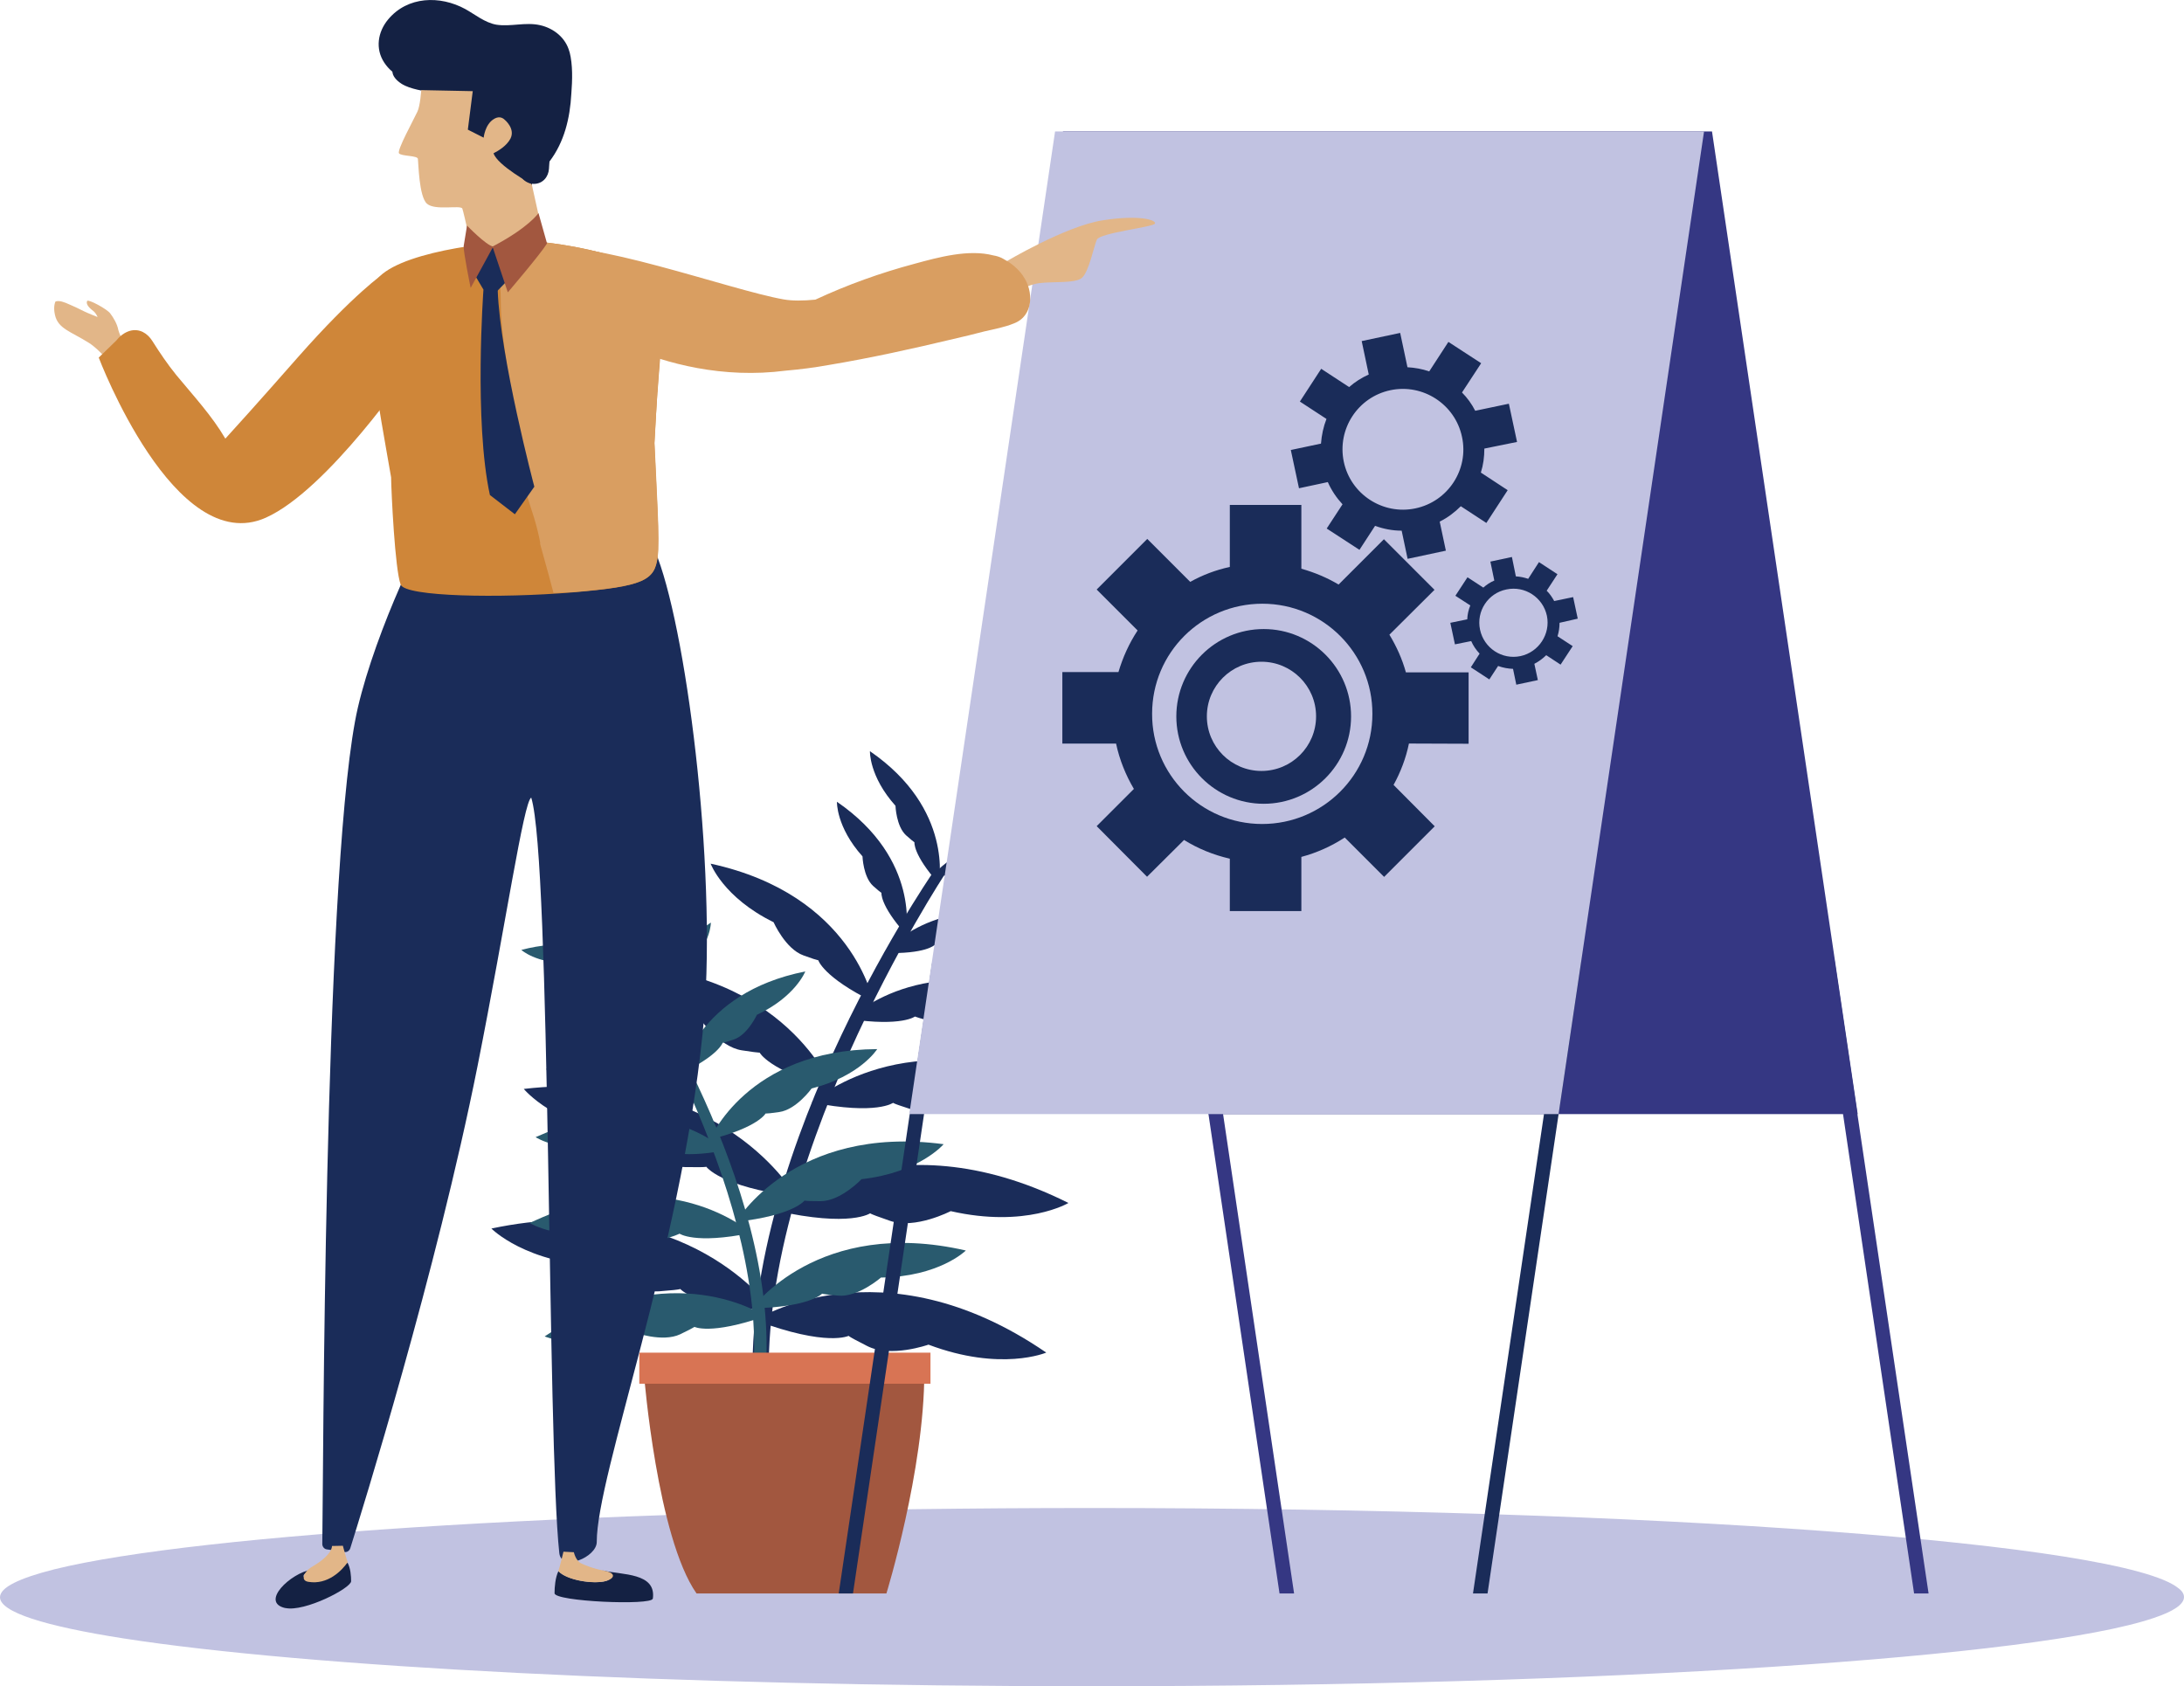 <?xml version="1.0" encoding="UTF-8"?>
<svg id="Layer_2" data-name="Layer 2" xmlns="http://www.w3.org/2000/svg" xmlns:xlink="http://www.w3.org/1999/xlink" viewBox="0 0 293.96 226.98">
  <defs>
    <style>
      .cls-1 {
        clip-path: url(#clippath);
      }

      .cls-2 {
        fill: none;
      }

      .cls-2, .cls-3, .cls-4, .cls-5, .cls-6, .cls-7, .cls-8, .cls-9, .cls-10, .cls-11, .cls-12, .cls-13 {
        stroke-width: 0px;
      }

      .cls-3 {
        fill: #1a2c59;
      }

      .cls-4 {
        fill: #295a6e;
      }

      .cls-5 {
        fill: #d99e61;
      }

      .cls-6 {
        fill: #434d69;
      }

      .cls-7 {
        fill: #cf8639;
      }

      .cls-8 {
        fill: #d87454;
      }

      .cls-9 {
        fill: #a2573f;
      }

      .cls-10 {
        fill: #e2b688;
      }

      .cls-11 {
        fill: #c1c2e1;
      }

      .cls-12 {
        fill: #353783;
      }

      .cls-13 {
        fill: #142143;
      }
    </style>
    <clipPath id="clippath">
      <path class="cls-2" d="M76.65,6.99c-.49-1.89-2.1-3.18-3.95-3.6-1.99-.45-3.95.24-5.91-.07-1.54-.28-2.83-1.36-4.16-2.1-3.39-1.85-7.77-1.75-10.39,1.4-1.4,1.68-1.75,3.95-.52,5.81,1.19,1.82,3.36,2.76,5.46,2.2.91-.24,1.33-.87,1.43-1.61,1.5.56,3.01,1.01,4.58,1.36,1.36.31,2.76.52,4.16.7.66.07,1.33.14,2.03.17.17,0,.07.66.24.7.07.24.14.07.21.35,0,.21.28.17.28.38-.03.94-.03,1.85-.07,2.8-.03,1.85-.1,3.71-.14,5.6,0,.14,0,.28.03.38-.03.42-.07.84-.1,1.26-.07,1.12.98,2.03,2.03,2.03,1.19,0,1.96-.94,2.03-2.03.03-.31.03-.66.07-.98,1.99-2.62,2.76-5.81,2.94-9.13.14-1.82.21-3.88-.24-5.63Z"/>
    </clipPath>
  </defs>
  <g id="Layer_1-2" data-name="Layer 1">
    <g>
      <path class="cls-11" d="M293.96,214.96c0,.99-1.42,1.94-4.1,2.83-15.55,5.27-73.64,9.18-142.89,9.18-56.67,0-105.84-2.62-130.36-6.44-10.62-1.66-16.61-3.54-16.61-5.54,0-1.32,2.57-2.56,7.32-3.76,19.28-4.77,74.53-8.25,139.65-8.25,76.14,0,138.75,4.74,146.22,10.78.52.37.77.8.77,1.2Z"/>
      <g>
        <path class="cls-3" d="M101.54,189.77c-3.11-32.5,23.05-70.89,24.14-72.49l1.69.09c-.27.39-26.69,40.47-23.67,72.19l-2.16.21h0Z"/>
        <path class="cls-3" d="M104.41,162.96s15.26-13.12,39.4-1.04c0,0-5.69,3.41-15.85,1.1,0,0-4.8,2.49-8.18,1.3-3.38-1.16-2.61-1.04-2.61-1.04,0,0-2.61,1.96-12.77-.33Z"/>
        <path class="cls-3" d="M114.31,137.16s9.89-9.81,27.16-2.61c0,0-3.76,2.61-10.87,1.54,0,0-3.2,1.93-5.57,1.3-2.37-.65-1.84-.59-1.84-.59,0,0-1.75,1.42-8.89.36Z"/>
        <path class="cls-3" d="M118.99,128.27s6.75-8.44,20.71-4.44c0,0-2.67,2.37-8.26,2.16,0,0-2.28,1.78-4.18,1.51s-1.48-.3-1.48-.3c0,0-1.18,1.24-6.78,1.07Z"/>
        <path class="cls-3" d="M125.54,117.84s6.75-8.44,20.71-4.44c0,0-2.67,2.37-8.26,2.16,0,0-2.28,1.78-4.18,1.51s-1.48-.3-1.48-.3c0,0-1.21,1.24-6.78,1.07Z"/>
        <path class="cls-3" d="M107.14,161.06s-9.81-17.57-36.64-14.49c0,0,4.18,5.15,14.49,6.49,0,0,3.67,3.97,7.23,4.03,3.55.06,2.81-.09,2.81-.09,0,0,1.78,2.73,12.12,4.06Z"/>
        <path class="cls-3" d="M101.66,177.71s16.91-10.93,39.16,4.35c0,0-6.1,2.61-15.85-1.07,0,0-5.1,1.81-8.26.18-3.17-1.6-2.43-1.39-2.43-1.39,0,0-2.87,1.57-12.62-2.07Z"/>
        <path class="cls-3" d="M103.97,176.38s-11.4-16.59-37.83-11.02c0,0,4.62,4.74,15.05,5.1,0,0,4,3.61,7.55,3.35,3.55-.27,2.78-.36,2.78-.36,0,0,2.04,2.58,12.44,2.93Z"/>
        <path class="cls-3" d="M112.06,146.49s-6.28-16.09-29.45-16.65c0,0,2.93,4.86,11.55,7.23,0,0,2.64,3.82,5.66,4.3,3.02.47,2.4.27,2.4.27,0,0,1.21,2.49,9.83,4.86Z"/>
        <path class="cls-3" d="M117.54,134.85s-2.64-14.43-21.89-18.6c0,0,1.66,4.53,8.47,7.88,0,0,1.6,3.61,4.03,4.47,2.43.89,1.96.59,1.96.59,0,0,.62,2.31,7.44,5.66Z"/>
        <path class="cls-3" d="M121.92,125.75s2.07-10.04-9.27-17.83c0,0-.12,3.38,3.44,7.35,0,0,.09,2.75,1.42,3.97,1.36,1.21,1.13.89,1.13.89,0,0-.27,1.66,3.29,5.63Z"/>
        <path class="cls-3" d="M126.36,118.94s2.07-10.04-9.27-17.83c0,0-.12,3.38,3.44,7.35,0,0,.09,2.75,1.42,3.97,1.36,1.21,1.13.89,1.13.89,0,0-.27,1.66,3.29,5.63Z"/>
        <path class="cls-3" d="M109.27,148.39s12.8-11.58,33.8-1.72c0,0-4.8,3.02-13.57,1.3,0,0-4.06,2.22-6.99,1.3-2.9-.92-2.25-.86-2.25-.86,0,0-2.19,1.72-10.99-.03Z"/>
      </g>
      <g>
        <path class="cls-4" d="M102.9,186.24c2.81-24.53-16.44-53.94-17.24-55.19l-1.3.03c.21.3,19.61,30.99,16.89,54.95l1.66.21h0Z"/>
        <path class="cls-4" d="M101.1,165.95s-11.35-10.16-29.8-1.33c0,0,4.24,2.64,11.97,1.07,0,0,3.58,1.96,6.16,1.1,2.58-.83,1.98-.77,1.98-.77,0,0,1.98,1.51,9.69-.06Z"/>
        <path class="cls-4" d="M93.99,146.28s-7.35-7.55-20.5-2.37c0,0,2.81,2.04,8.21,1.3,0,0,2.4,1.51,4.21,1.07s1.42-.41,1.42-.41c0,0,1.24,1.16,6.67.41Z"/>
        <path class="cls-4" d="M90.58,139.5s-4.98-6.49-15.61-3.67c0,0,1.98,1.81,6.22,1.75,0,0,1.72,1.39,3.14,1.18,1.42-.18,1.13-.21,1.13-.21,0,0,.89,1.04,5.12.95Z"/>
        <path class="cls-4" d="M85.78,131.53s-4.98-6.49-15.61-3.67c0,0,1.98,1.81,6.22,1.75,0,0,1.72,1.39,3.14,1.18,1.42-.18,1.13-.21,1.13-.21,0,0,.89,1.01,5.12.95Z"/>
        <path class="cls-4" d="M99.08,164.47s7.67-13.15,27.93-10.46c0,0-3.23,3.82-11.05,4.71,0,0-2.81,2.96-5.51,2.96s-2.13-.12-2.13-.12c0,0-1.42,2.04-9.24,2.9Z"/>
        <path class="cls-4" d="M102.99,177.15s-12.62-8.5-29.68,2.73c0,0,4.56,2.04,12-.56,0,0,3.82,1.42,6.25.27,2.43-1.18,1.87-1.01,1.87-1.01,0,0,2.13,1.18,9.57-1.42Z"/>
        <path class="cls-4" d="M101.24,176.11s8.86-12.38,28.76-7.79c0,0-3.55,3.53-11.43,3.64,0,0-3.08,2.7-5.78,2.43-2.7-.24-2.1-.3-2.1-.3,0,0-1.57,1.87-9.45,2.01Z"/>
        <path class="cls-4" d="M95.56,153.39s4.98-12.09,22.51-12.18c0,0-2.28,3.64-8.83,5.3,0,0-2.04,2.84-4.35,3.17-2.28.33-1.81.15-1.81.15,0,0-.95,1.9-7.52,3.55Z"/>
        <path class="cls-4" d="M91.59,144.51s2.19-10.87,16.8-13.75c0,0-1.33,3.41-6.52,5.84,0,0-1.24,2.7-3.11,3.32-1.87.62-1.48.41-1.48.41,0,0-.5,1.72-5.69,4.18Z"/>
        <path class="cls-4" d="M88.39,137.54s-1.42-7.64,7.29-13.36c0,0,.03,2.55-2.7,5.51,0,0-.09,2.07-1.16,2.99-1.04.89-.86.65-.86.65,0,0,.15,1.27-2.58,4.21Z"/>
        <path class="cls-4" d="M85.13,132.33s-1.42-7.64,7.29-13.36c0,0,.03,2.55-2.7,5.51,0,0-.09,2.07-1.13,2.99-1.04.89-.86.65-.86.65,0,0,.12,1.27-2.61,4.21Z"/>
        <path class="cls-4" d="M97.63,154.84s-9.51-8.95-25.54-1.78c0,0,3.58,2.37,10.25,1.16,0,0,3.05,1.75,5.27,1.1,2.22-.65,1.72-.62,1.72-.62,0,0,1.63,1.36,8.29.15Z"/>
      </g>
      <g>
        <path class="cls-9" d="M86.7,185.21s1.75,21.68,7.05,29.27h25.56s5.1-16.59,5.1-29.74l-37.71.47Z"/>
        <rect class="cls-8" x="86.05" y="182.07" width="39.19" height="4.18"/>
      </g>
      <g>
        <g>
          <polygon class="cls-12" points="257.63 214.48 245.01 129.34 246.93 129.28 259.58 214.48 257.63 214.48"/>
          <polygon class="cls-12" points="172.22 214.48 159.6 129.34 161.56 129.28 174.18 214.48 172.22 214.48"/>
          <polygon class="cls-12" points="230.43 17.69 250.04 149.96 162.65 149.96 143.07 17.69 230.43 17.69"/>
        </g>
        <g>
          <polygon class="cls-3" points="114.81 214.48 127.43 129.34 125.51 129.28 112.89 214.48 114.81 214.48"/>
          <polygon class="cls-3" points="200.22 214.48 212.84 129.34 210.88 129.28 198.26 214.48 200.22 214.48"/>
          <polygon class="cls-11" points="142.01 17.69 122.39 149.96 209.78 149.96 229.36 17.69 142.01 17.69"/>
        </g>
      </g>
      <g>
        <g>
          <path class="cls-3" d="M197.67,100.13v-9.63h-8.44c-.5-1.81-1.27-3.5-2.22-5.07l6.07-6.04-6.81-6.81-6.1,6.1c-1.54-.92-3.23-1.63-5.01-2.13v-8.59h-9.63v8.35c-1.9.41-3.7,1.1-5.33,2.01l-5.78-5.78-6.81,6.81,5.51,5.51c-1.13,1.72-1.98,3.58-2.58,5.6h-7.55v9.63h7.23c.47,2.19,1.3,4.24,2.4,6.1l-5.01,5.01,6.78,6.81,4.98-4.95c1.87,1.16,3.94,2.01,6.16,2.52v7.05h9.63v-7.29c2.1-.56,4.06-1.45,5.84-2.61l5.3,5.3,6.81-6.81-5.54-5.57c.95-1.72,1.66-3.58,2.07-5.57l8.03.03ZM169.88,110.91c-8.21,0-14.84-6.67-14.81-14.84,0-8.21,6.64-14.81,14.84-14.81s14.84,6.67,14.81,14.84c0,8.18-6.64,14.81-14.84,14.81Z"/>
          <path class="cls-3" d="M170.09,84.67c-6.49,0-11.76,5.27-11.76,11.76s5.27,11.76,11.76,11.76,11.76-5.27,11.76-11.76-5.27-11.76-11.76-11.76ZM169.79,103.77c-4.06,0-7.35-3.29-7.35-7.35s3.29-7.35,7.35-7.35,7.35,3.29,7.35,7.35c0,4.06-3.29,7.35-7.35,7.35Z"/>
        </g>
        <path class="cls-3" d="M204.19,59.49l-1.1-5.15-4.53.95c-.47-.92-1.07-1.75-1.78-2.46l2.58-3.94-4.41-2.87-2.58,3.97c-.95-.33-1.93-.5-2.93-.56l-.98-4.62-5.18,1.1.95,4.5c-.98.44-1.87,1.01-2.64,1.69l-3.76-2.46-2.87,4.41,3.58,2.34c-.41,1.04-.65,2.16-.74,3.32l-4.06.86,1.1,5.15,3.88-.83c.5,1.13,1.18,2.13,1.98,2.99l-2.13,3.26,4.41,2.87,2.1-3.23c1.13.41,2.34.65,3.58.65l.8,3.79,5.15-1.1-.83-3.91c1.07-.53,2.01-1.24,2.84-2.07l3.44,2.25,2.87-4.41-3.61-2.37c.33-1.04.47-2.1.47-3.23l4.38-.89ZM190.5,68.43c-4.38.92-8.71-1.9-9.63-6.28-.92-4.41,1.9-8.71,6.28-9.63,4.38-.92,8.71,1.9,9.63,6.28.95,4.38-1.87,8.71-6.28,9.63Z"/>
        <path class="cls-3" d="M212.36,83.27l-.62-2.9-2.55.53c-.27-.5-.59-.98-1.01-1.39l1.45-2.22-2.49-1.63-1.45,2.25c-.53-.18-1.1-.3-1.66-.33l-.53-2.61-2.9.62.53,2.55c-.56.24-1.04.56-1.48.95l-2.13-1.39-1.63,2.49,2.01,1.3c-.24.59-.39,1.21-.41,1.87l-2.28.47.62,2.9,2.19-.44c.27.62.65,1.18,1.13,1.69l-1.18,1.84,2.49,1.63,1.18-1.81c.65.24,1.33.36,2.01.39l.44,2.13,2.9-.62-.47-2.19c.59-.3,1.13-.71,1.6-1.16l1.93,1.27,1.63-2.49-2.04-1.33c.18-.59.27-1.18.27-1.81l2.46-.56ZM204.66,88.31c-2.49.53-4.92-1.07-5.45-3.55-.53-2.49,1.07-4.92,3.55-5.42,2.49-.53,4.92,1.07,5.45,3.55.5,2.46-1.1,4.89-3.55,5.42Z"/>
      </g>
      <path class="cls-3" d="M88.54,75.1c-2.73-7.35-5,2.76-6.65,2.03-8.85-3.81-22.04-6.54-23.68-6.16-1.57.91-8.68,16.51-10.42,26.1-4.23,22.95-4.27,102.67-4.41,110.75,0,.38.28.7.63.73l2.34.35c.35.07.7-.17.8-.52,1.5-4.79,11.58-37.08,17.14-64.96,3.81-19.17,6.19-35.5,7.21-36.06,2.66,8.4,2.13,86.51,3.78,101.69.28,2.52,5.04.56,5.04-1.5,0-9.06,11.23-38.9,14.24-68.39,2.13-20.25-1.92-53.06-6.02-64.05Z"/>
      <path class="cls-7" d="M88.5,52.81c.35-5.42,1.26-11.3-.84-15.18-2.1-3.88-15.22-5.11-15.22-5.11-4.65-.31-17.66,1.12-21.3,4.65-3.11,3.04,0,18.29,1.5,27.07.03,2.03.52,12.45,1.29,14.45.63,1.64,13.4,1.85,23.09,1.05,9.69-.8,11.05-1.64,11.47-4.69.31-2.41-.14-8.95-.42-15.39.17-2.8.31-5.28.42-6.86Z"/>
      <path class="cls-10" d="M135.22,35.32s8.14-4.87,13.17-5.66c5.03-.8,7.31-.02,7.06.44-.25.47-7.42,1.24-7.82,2.16-.4.91-1.07,4.36-2.02,5.15-.91.76-3.8.46-5.72.7-1.95.24-4.76,2.09-4.76,2.09l.1-4.87Z"/>
      <path class="cls-5" d="M137.69,37.11c-.7-.98-1.57-1.68-2.48-2.17,0,0-.59-.42-1.5-.56-3.32-.87-7.38.24-10.6,1.12-4.58,1.22-9.06,2.83-13.36,4.83-1.68.17-3.15.17-4.27-.03-7.21-1.26-26.79-8.47-32.78-6.75-5.98,1.71,2.17,7.17,2.9,8.19,0,0,13.19,10.35,30.15,8.15,1.96-.17,3.92-.42,5.84-.77,5.63-.94,11.19-2.17,16.76-3.5,1.4-.31,2.76-.66,4.13-1.01,1.33-.31,2.73-.56,3.99-1.08,2.66-1.01,2.69-4.34,1.22-6.4Z"/>
      <path class="cls-5" d="M87.66,37.63c-2.1-3.88-15.22-5.11-15.22-5.11-1.26-.1-3.15-.03-5.28.14-.42,2.27.28,5.6.24,7.66,0,3.57.56,6.96,1.05,10.46.63,4.51.7,8.95,1.75,13.36.59,2.52,1.61,4.93,2.2,7.45.73,3.15-.17-.03.7,3.08.49,1.71.94,3.43,1.4,5.14.38-.03,2.17-.07,2.55-.1,9.69-.8,11.05-1.64,11.47-4.69.31-2.41-.14-8.95-.42-15.39.14-2.83.28-5.32.38-6.89.31-5.35,1.26-11.23-.84-15.11Z"/>
      <g>
        <path class="cls-10" d="M17.39,47.71s-1.29-2.55-1.47-3.32c-.14-.77-.63-1.61-1.08-2.2-.42-.59-2.97-1.96-3.11-1.68-.14.31,0,.73.84,1.36.38.31.56.8.56.8,0,0-1.33-.52-1.89-.8-.73-.38-1.36-.66-1.85-.87-.77-.35-1.4-.59-1.92-.42,0,0-.35.63-.07,1.82.42,1.85,2.1,2.2,4.55,3.74,1.5.94,2.97,2.9,2.97,2.9l2.48-1.33Z"/>
        <path class="cls-7" d="M51.63,36.83s-3.95,2.66-11.51,11.23c-5.6,6.37-8.61,9.69-9.79,10.98-1.82-3.11-4.3-5.77-6.61-8.57-1.19-1.47-2.2-2.97-3.22-4.58-.66-1.05-1.75-1.71-3.01-1.36-.73.21-1.36.7-1.82,1.29l-2.38,2.31s10.21,27.04,22.49,21.55c8.36-3.74,19.48-20.08,19.48-20.08l-3.64-12.77Z"/>
      </g>
      <g>
        <g>
          <path class="cls-13" d="M71.61,25.22s.03-7.35-.77-10.35c-.8-3.01-1.05-4.86-3.67-6.09-2.62-1.22-10.21-1.5-12.63-.7-2.45.8-1.96,2.24-.52,3.18,1.15.77,3.46,1.05,3.46,1.05,0,0,3.08,6.54,5.53,9.65,2.45,3.11,8.61,3.25,8.61,3.25Z"/>
          <path class="cls-10" d="M53.7,20.63c-.28-.42,1.96-4.48,2.48-5.6.38-.77.52-2.9.52-2.9l6.93.14-.66,5.18,2.13,1.08s.17-1.75,1.33-2.48c.63-.42,1.15-.28,1.5.07h0s1.47,1.19.77,2.55c-.52.98-1.64,1.64-2.27,1.96h0c.52,1.64,5.14,4.16,5.14,4.16l1.71,7.7c-5.07.8-9.55,2.1-9.55,2.1,0,0-1.29-5.95-1.5-6.51-.21-.52-3.67.31-4.76-.66-1.08-.94-1.15-5.49-1.22-6.02,0-.49-2.27-.35-2.55-.77Z"/>
        </g>
        <g>
          <g>
            <polygon class="cls-3" points="65.7 33.05 66.61 33.47 67.48 33.19 68.56 37.49 66.82 39.28 65.1 39.03 64.02 37.21 65.7 33.05"/>
            <path class="cls-3" d="M65.07,39s-1.29,17.73.87,27.63l3.36,2.59,2.62-3.71s-4.62-17.42-4.93-26.48l-1.92-.03Z"/>
          </g>
          <path class="cls-9" d="M72.48,28.68s-1.26,1.92-6.19,4.51l2.06,6.16s4.34-5.07,5.28-6.58l-1.15-4.09Z"/>
          <path class="cls-9" d="M62.86,30.36s2.55,2.66,3.53,2.83l-3.04,5.56s-.98-4.76-.94-5.63l.45-2.76Z"/>
        </g>
      </g>
      <g>
        <path class="cls-13" d="M38.41,216.45c-3.46-.77.7-4.72,3.53-5.18-.77.38-1.71.94-.52,1.22,1.75.42,4.2-1.15,5.35-2.17.42.77.49,1.82.49,2.52-.04.94-6.26,4.16-8.85,3.6Z"/>
        <path class="cls-10" d="M41.53,212.92c-1.22-.17-.52-1.43.35-1.96,2.97-1.71,2.8-2.87,2.8-2.87l1.47-.03s.52,1.99.66,2.2c-.8,1.15-2.69,3.08-5.28,2.66Z"/>
      </g>
      <g>
        <path class="cls-13" d="M87.87,215.19c.49-3.53-4.13-3.18-6.79-3.81.7.45,1.57,1.12.45,1.43-1.68.45-5.28-.14-6.37-1.33-.42.87-.52,2.13-.52,2.97,0,1.12,13.08,1.68,13.22.73Z"/>
        <path class="cls-10" d="M81.54,212.81c1.15-.31,1.5-1.08-.24-1.4-1.54-.28-2.8-.84-3.08-.98-.73-.35-.98-1.5-.98-1.5l-1.4-.07s-.56,2.34-.7,2.59c1.08,1.26,4.72,1.82,6.4,1.36Z"/>
      </g>
      <path class="cls-13" d="M76.65,6.99c-.49-1.89-2.1-3.18-3.95-3.6-1.99-.45-3.95.24-5.91-.07-1.54-.28-2.83-1.36-4.16-2.1-3.39-1.85-7.77-1.75-10.39,1.4-1.4,1.68-1.75,3.95-.52,5.81,1.19,1.82,3.36,2.76,5.46,2.2.91-.24,1.33-.87,1.43-1.61,1.5.56,3.01,1.01,4.58,1.36,1.36.31,2.76.52,4.16.7.66.07,1.33.14,2.03.17.17,0,.07.66.24.7.07.24.14.07.21.35,0,.21.28.17.28.38-.03.94-.03,1.85-.07,2.8-.03,1.85-.1,3.71-.14,5.6,0,.14,0,.28.03.38-.03.42-.07.84-.1,1.26-.07,1.12.98,2.03,2.03,2.03,1.19,0,1.96-.94,2.03-2.03.03-.31.03-.66.07-.98,1.99-2.62,2.76-5.81,2.94-9.13.14-1.82.21-3.88-.24-5.63Z"/>
      <g class="cls-1">
        <path class="cls-6" d="M75.49-1.26c-1.85.45-3.64,1.57-5.56,1.68-2.13.1-3.32-1.57-4.37-3.18-.87-1.29-2.97-.07-2.1,1.22,1.26,1.89,2.69,3.85,5.07,4.3,2.69.52,5.14-1.08,7.66-1.68,1.5-.35.84-2.73-.7-2.34h0Z"/>
      </g>
    </g>
  </g>
</svg>